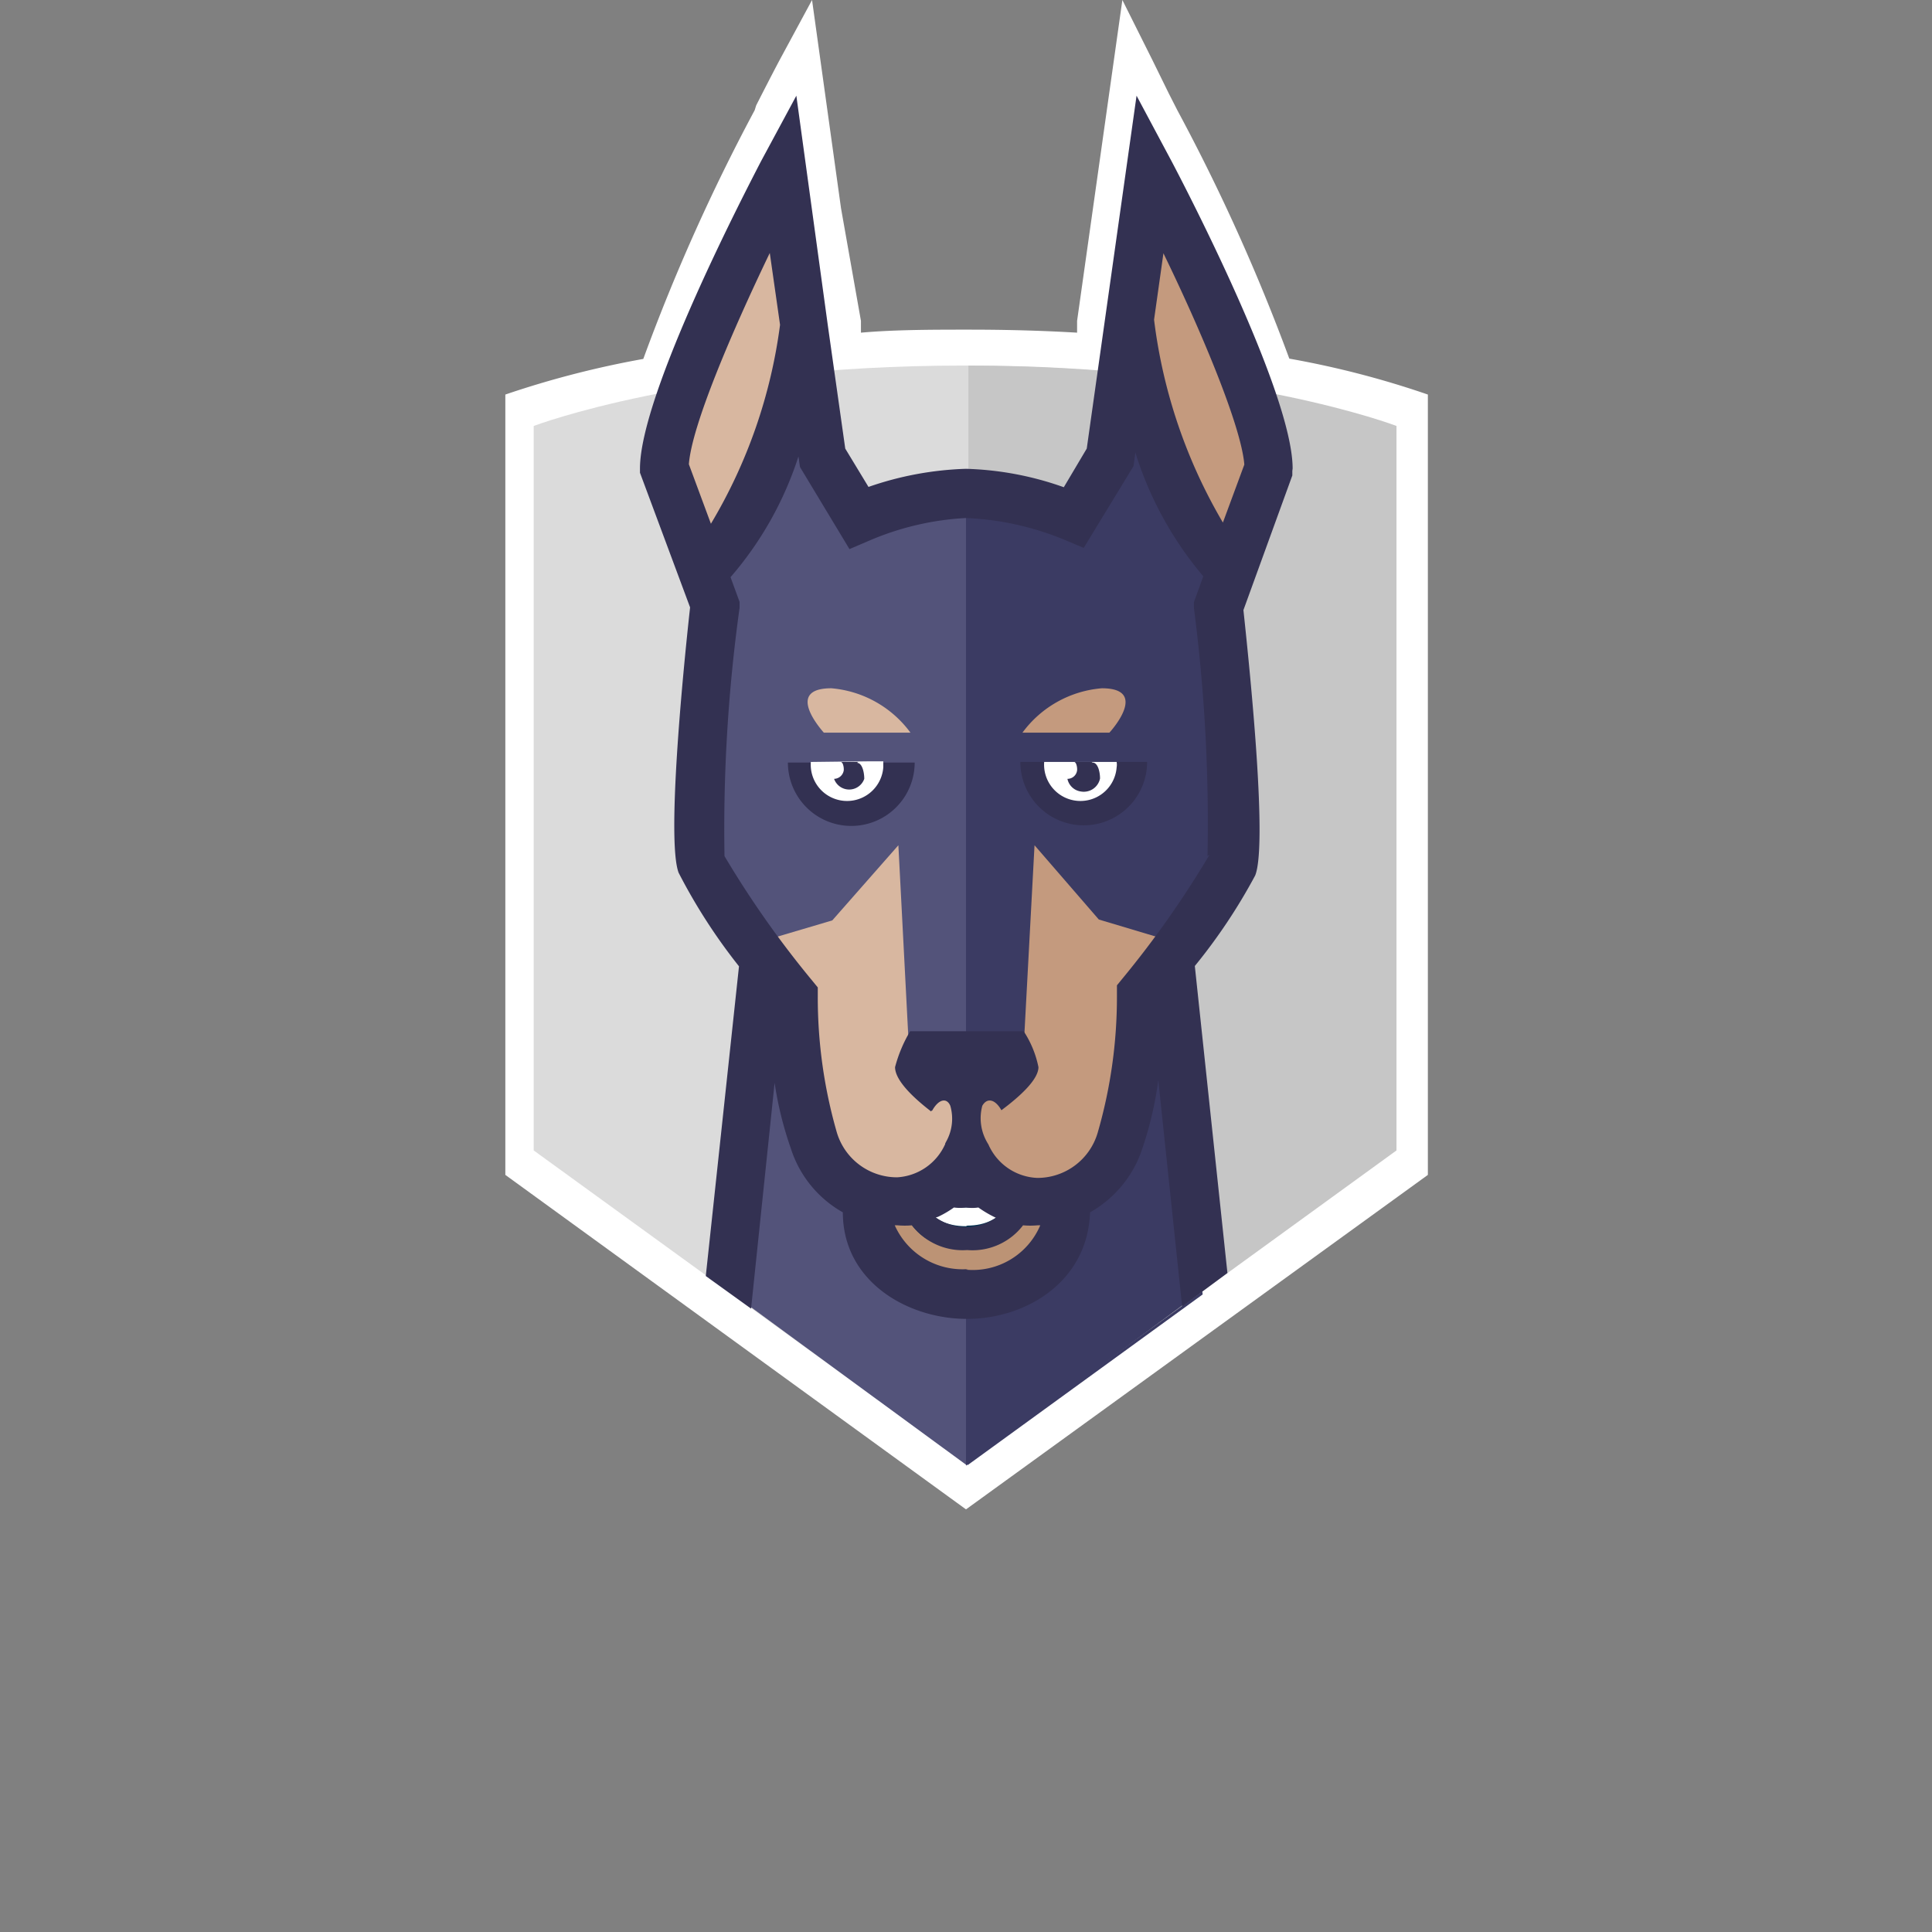 <svg id="Layer_1" data-name="Layer 1" xmlns="http://www.w3.org/2000/svg" viewBox="0 0 64 64"><rect x="0" y="0" width="64" height="64" fill="#808080" stroke="none"/><path d="M42.71,11.88A64.32,64.32,0,0,0,39,3.65l-.28-.55L38.18,2l-1-2-1.5,10.63,0,.39c-1.19-.07-2.38-.1-3.57-.1s-2.46,0-3.59.1l0-.39L27.86,6.9,26.9,0,25.82,2c-.26.49-.52,1-.77,1.49L25,3.65a64,64,0,0,0-3.69,8.24,31.29,31.29,0,0,0-4.57,1.18V38.92L32,50,47.3,38.92V13.07A30.34,30.34,0,0,0,42.71,11.88Z" fill="#fff"/><path d="M38.58,32H32V20.65l-6.69,11-1,11.23,7.64,5.57.11.08,7.78-5.65Z" fill="#3b3b63"/><path d="M31.87,48.4,17.68,38.11v-24s5.25-2,14.21-2,14.18,2,14.18,2v24Z" fill="#dbdbdb"/><path d="M32.08,12.11h0V48.4h0L46.26,38.11v-24s-5.21-2-14.18-2" fill="#c6c6c6"/><path d="M39.75,42.81,38.55,32H32V48.55Z" fill="#3b3b63"/><path d="M24.26,42.85,32,48.52V20.65l-6.69,11Z" fill="#53537a"/><path d="M35.31,39.66c0,1.86-1.7,2.79-3.28,2.79s-3.31-.93-3.31-2.79" fill="#bc9375"/><path d="M34.35,38.61c0,2.18-1.15,2.77-2.33,2.77s-2.34-.59-2.34-2.77" fill="#073251"/><path d="M32,40.62c-1.27,0-1.87-.93-1.87-2.87h.6C30.73,40,31.59,40,32,40s1.27,0,1.27-2.27h.64c0,1.92-.64,2.87-1.87,2.87" fill="#fff"/><path d="M42,15.5c0-2.36-3.92-9.78-3.92-9.78l-1.32,9.41-1.19,2L32,17.26h0l-3.56-.15-1.2-2L25.93,5.72S22,13.14,22,15.5L23.67,20s-.84,7.61-.45,8.6a35.47,35.47,0,0,0,3,4.33,17,17,0,0,0,.69,4.8,2.85,2.85,0,0,0,2.74,2A2.65,2.65,0,0,0,32,38.23a2.64,2.64,0,0,0,2.33,1.55,2.84,2.84,0,0,0,2.77-2,16.67,16.67,0,0,0,.71-4.81,35.75,35.75,0,0,0,3-4.33c.39-1-.45-8.6-.45-8.6L42,15.48Z" fill="#c49a7e"/><path d="M32,17.27h0l-3.57-.15-1.19-2L25.93,5.72S22,13.14,22,15.5L23.67,20s-.84,7.61-.45,8.6a35.47,35.47,0,0,0,3,4.33,17,17,0,0,0,.69,4.8,2.85,2.85,0,0,0,2.74,2A2.65,2.65,0,0,0,32,38.23Z" fill="#d8b7a0"/><path d="M40.4,20.47a4.56,4.56,0,0,1,.13-2.18c-2.47-2.58-3.09-7.95-3.09-7.95C37,12,36,17,36,17a12.81,12.81,0,0,0-4-.71h-.36V37.4l.16.23v-.11h.38v.11l1.71-2.55L34.27,28l2.13,2.46,2.74.82,1-.74a5.8,5.8,0,0,0,.68-1.42c.38-1-.47-8.62-.47-8.62" fill="#3b3b63"/><path d="M32,16.32h0a12.64,12.64,0,0,0-3.95.71s-1-5-1.47-6.69c0,0-.64,5.37-3.1,8a4.52,4.52,0,0,1,.14,2.18s-.86,7.65-.48,8.62a5.49,5.49,0,0,0,.69,1.42l1,.74,2.74-.81L29.76,28l.37,7.13,1.71,2.55v-.12H32Z" fill="#53537a"/><path d="M37,25.24H33.8v0a2.1,2.1,0,0,0,4.2,0v0Z" fill="#333152"/><path d="M34.59,25.24v0a1.2,1.2,0,0,0,2.4.18.54.54,0,0,0,0-.18v0Z" fill="#fff"/><path d="M36.16,25.24h-.58c.07,0,.11.17.1.28a.32.32,0,0,1-.32.28.53.53,0,0,0,.45.42.55.55,0,0,0,.63-.43v0c0-.22-.07-.53-.25-.53m-6.9,0H26.1v0a2.1,2.1,0,0,0,4.2,0v0Z" fill="#333152"/><path d="M26.86,25.24v0a1.2,1.2,0,0,0,2.4.18v-.21Z" fill="#fff"/><path d="M28.43,25.24h-.58c.07,0,.11.17.1.28a.33.33,0,0,1-.32.28.53.53,0,0,0,1,0c0-.22-.07-.53-.24-.53" fill="#333152"/><path d="M36.75,24.27c.14-.15,1.27-1.47-.25-1.47a3.63,3.63,0,0,0-2.63,1.47Z" fill="#c49a7e"/><path d="M30.16,24.27a3.63,3.63,0,0,0-2.62-1.47c-1.53,0-.38,1.32-.25,1.47Z" fill="#d8b7a0"/><path d="M25.32,25.22h5.84v-.55H25.32Z" fill="#53537a"/><path d="M40.51,17.31a17.42,17.42,0,0,1-2.28-6.72l.31-2.2c1.27,2.61,2.58,5.74,2.68,7Zm-.44,11a32.66,32.66,0,0,1-2.89,4.11l-.18.22V33a16.15,16.15,0,0,1-.64,4.53,2.08,2.08,0,0,1-2,1.49,1.85,1.85,0,0,1-1.6-1.07l-.06-1H31.36l-.05.95A1.86,1.86,0,0,1,29.72,39a2.08,2.08,0,0,1-2-1.49A16.15,16.15,0,0,1,27.09,33v-.29l-.18-.22A32.55,32.55,0,0,1,24,28.36a53.21,53.21,0,0,1,.5-8.23v-.19l-.3-.82a11.5,11.5,0,0,0,2.25-4l.05.35,1.64,2.72.63-.27A9.36,9.36,0,0,1,32,17.16a9.59,9.59,0,0,1,3.26.72l.64.27,1.65-2.71.06-.45a11.75,11.75,0,0,0,2.25,4.1l-.31.86v.19A55.44,55.44,0,0,1,40,28.36Zm-9,12A3.38,3.38,0,0,0,31.6,40,1.47,1.47,0,0,0,32,40a1.4,1.4,0,0,0,.41,0,3.81,3.81,0,0,0,.58.34A1.73,1.73,0,0,1,31,40.33Zm1,1.73a2.46,2.46,0,0,1-2.43-1.45h.09a2.59,2.59,0,0,0,.48,0,2.12,2.12,0,0,0,1.83.82,2.11,2.11,0,0,0,1.85-.82,2.59,2.59,0,0,0,.48,0h.09A2.43,2.43,0,0,1,32,42.06ZM22.82,15.38c.09-1.27,1.42-4.38,2.68-7l.34,2.38a17.16,17.16,0,0,1-2.29,6.59Zm20,.14c0-2.5-3.59-9.38-4-10.16L37.65,3.17,36,14.86l-.76,1.28A10.5,10.5,0,0,0,32,15.53a10.79,10.79,0,0,0-3.23.6L28,14.86l-.58-4.1h0L26.38,3.17,25.2,5.36c-.4.78-4,7.66-4,10.16v.14l1.66,4.46c-.27,2.45-.77,7.75-.38,8.79a18.8,18.8,0,0,0,2,3.1L23.38,42.27l1.5,1.08.78-7.48a11.78,11.78,0,0,0,.54,2.18,3.72,3.72,0,0,0,1.72,2.11c0,2.29,2.14,3.53,4.11,3.53s4-1.24,4.08-3.53a3.77,3.77,0,0,0,1.73-2.11,11.88,11.88,0,0,0,.53-2.27l.79,7.5,1.5-1.11L39.58,32a18.66,18.66,0,0,0,2-3c.4-1-.13-6.37-.39-8.79l1.62-4.46v-.15Z" fill="#333152"/><path d="M33.91,34.16H30.15a4.62,4.62,0,0,0-.5,1.19c0,.86,2.31,2.23,2.31,2.23s2.44-1.41,2.44-2.23a3.37,3.37,0,0,0-.49-1.19" fill="#333152"/><path d="M33.18,36.79c-.21-.38-.48-.44-.64-.16a1.59,1.59,0,0,0,.16,1.21c.21.38.48.45.6.16a1.6,1.6,0,0,0-.15-1.21" fill="#c49a7e"/><path d="M30.86,36.79A1.59,1.59,0,0,0,30.73,38c.12.29.39.22.6-.16a1.55,1.55,0,0,0,.15-1.21c-.12-.28-.39-.22-.6.16" fill="#d8b7a0"/></svg>